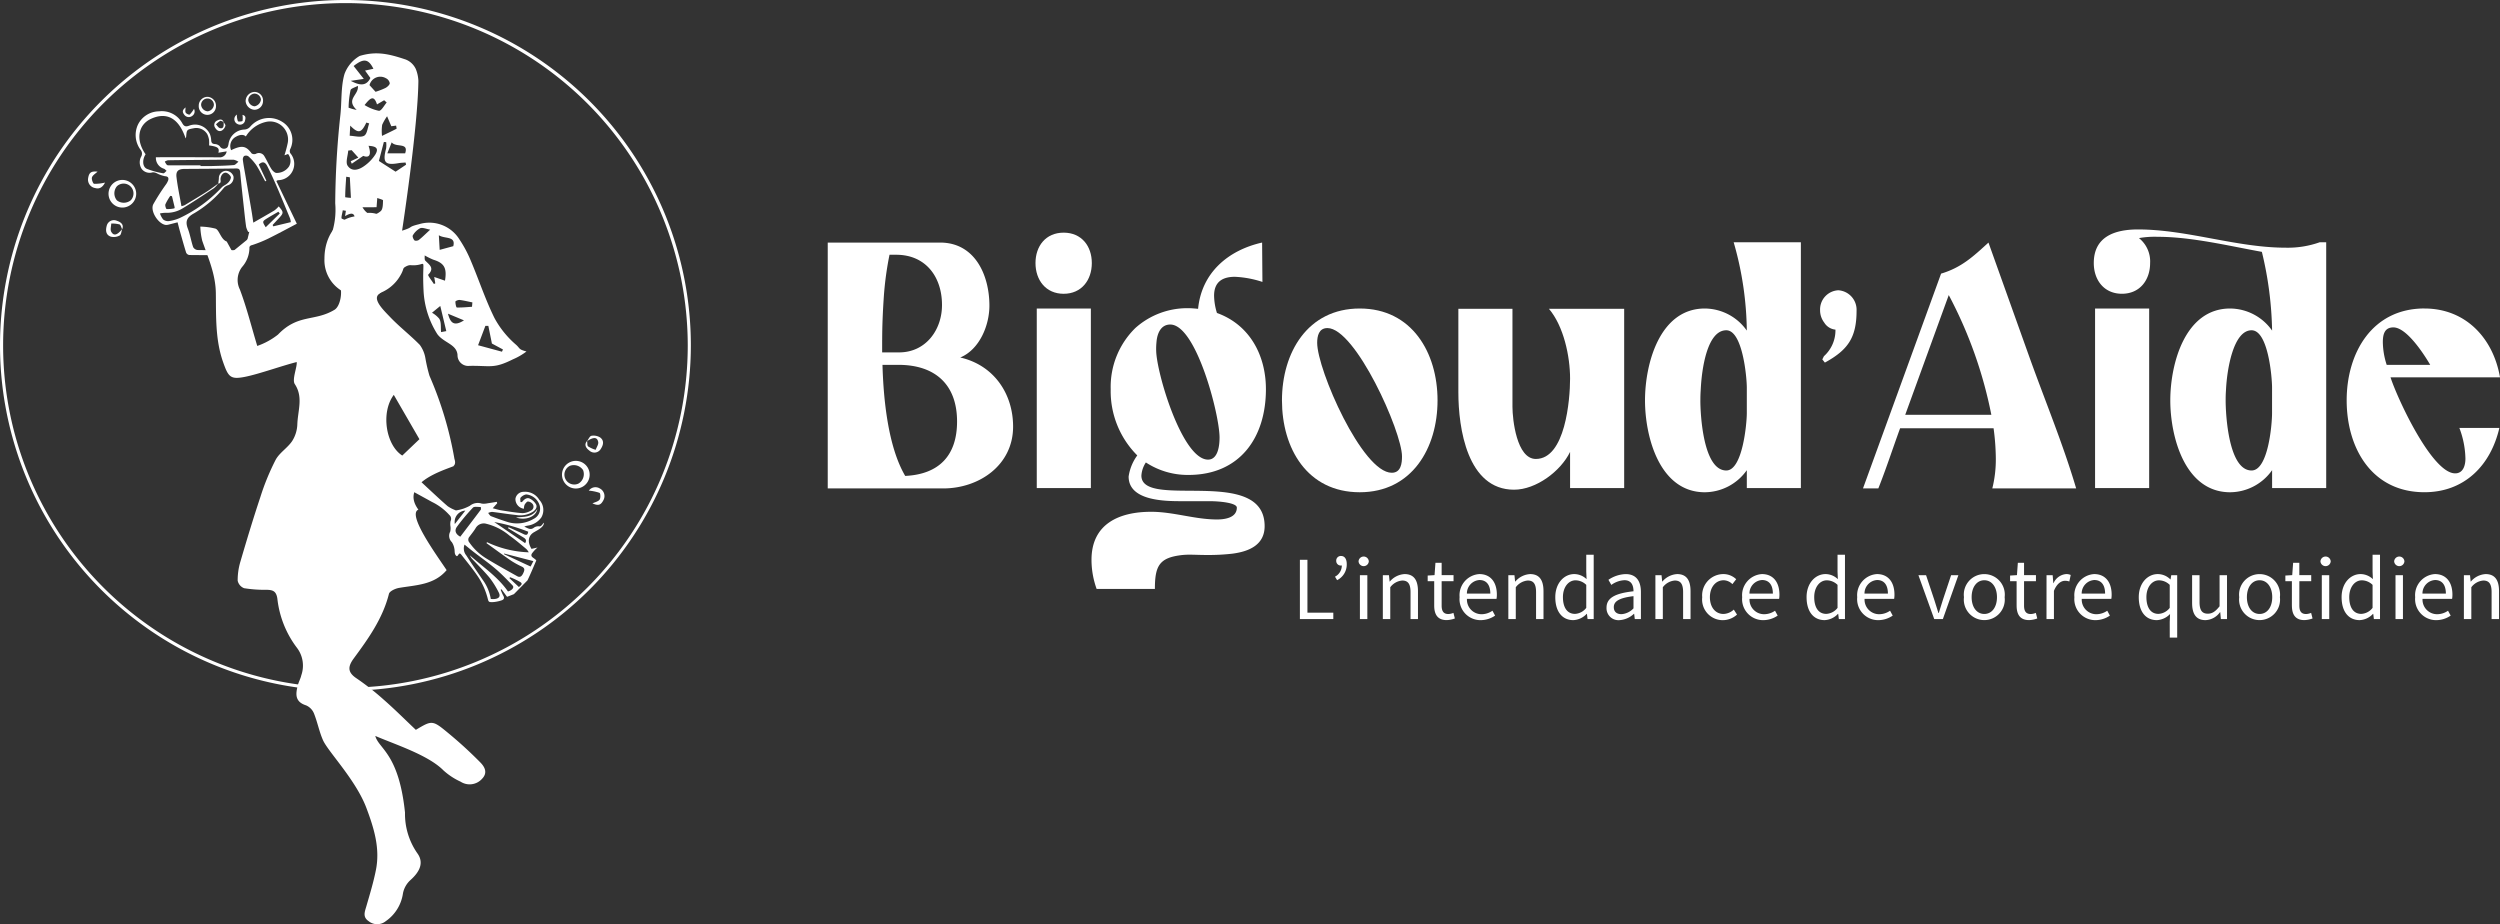 <svg xmlns="http://www.w3.org/2000/svg" xmlns:xlink="http://www.w3.org/1999/xlink" width="349.826" height="129.322" viewBox="0 0 349.826 129.322">
  <rect x="0" y="0" width="349.826" height="129.322" fill="#333333" stroke="none"/>
  <defs>
    <clipPath id="clip-path">
      <rect id="Rectangle_2" data-name="Rectangle 2" width="234" height="57.11" fill="none"/>
    </clipPath>
    <clipPath id="clip-path-2">
      <rect id="Rectangle_3" data-name="Rectangle 3" width="96.672" height="129.322" fill="#fff"/>
    </clipPath>
  </defs>
  <g id="Groupe_115" data-name="Groupe 115" transform="translate(-194.146 -3725.727)">
    <g id="Groupe_3" data-name="Groupe 3" transform="translate(309.972 3757.833)" clip-path="url(#clip-path)">
      <path id="Tracé_19" data-name="Tracé 19" d="M0,35.682V1.281H15.722c4.884,0,6.9,4.568,6.9,8.823,0,2.779-1.388,6.137-4.077,7.259,4.7,1.074,7.392,5.062,7.392,9.673,0,5.422-4.792,8.647-9.765,8.647ZM7.614,14.9v1.748H9.989c3.718,0,6-3.136,6-6.63,0-3.942-2.284-7.032-6.407-7.032H8.644a44.972,44.972,0,0,0-.8,5.913c-.135,2.015-.225,3.986-.225,6M10.84,33.934c4.7-.224,7.256-2.822,7.256-7.614,0-5.241-3.136-7.928-8.2-7.928H7.66c.133,4.748.76,11.423,3.18,15.542" transform="translate(0 0.556)" fill="#fff"/>
      <path id="Tracé_20" data-name="Tracé 20" d="M24.216.313c2.506,0,3.94,1.881,3.94,4.254s-1.434,4.3-3.94,4.3-3.942-1.926-3.942-4.3S21.706.313,24.216.313m3.806,35.743h-7.57V10.928h7.57Z" transform="translate(8.797 0.136)" fill="#fff"/>
      <path id="Tracé_21" data-name="Tracé 21" d="M34.071,38.953c3.136,0,6.137,1.075,9.23,1.075,1.073,0,2.775-.225,2.775-1.659,0-.67-2.418-.9-3.807-.9h-3.9c-2.372,0-7.435-.043-7.435-3.447a6.591,6.591,0,0,1,1.21-2.958,12.693,12.693,0,0,1-3.718-9.27,11.524,11.524,0,0,1,3.449-8.556,10.9,10.9,0,0,1,7.39-2.776c.449,0,.9.043,1.389.089.493-5.062,4.211-8.2,8.959-9.273l.044,5.511a14.214,14.214,0,0,0-3.853-.718c-1.745,0-2.911.718-2.911,2.644a8.5,8.5,0,0,0,.4,2.418c4.611,1.659,6.853,5.959,6.853,10.663,0,6.807-3.674,12-10.84,12a10.671,10.671,0,0,1-5.958-1.747,3.748,3.748,0,0,0-.627,1.837c0,4.838,17.244-1.478,17.244,7.076,0,2.554-2.061,3.539-4.524,3.853A29.613,29.613,0,0,1,42.091,45c-1.121,0-1.926-.044-2.375-.044A10.6,10.6,0,0,0,38.463,45c-3.226.358-3.853,1.477-3.853,4.748H26.458a12.031,12.031,0,0,1-.718-4.077c0-5.016,3.854-6.718,8.331-6.718m.718-22.62c0,3.044,3.628,15.319,7.256,15.319,1.434,0,1.613-2.061,1.613-3.09,0-3.226-3.269-15.813-6.9-15.813-1.345,0-1.837,1.3-1.926,2.463a9.916,9.916,0,0,0-.046,1.121" transform="translate(11.169 0.556)" fill="#fff"/>
      <path id="Tracé_22" data-name="Tracé 22" d="M55.211,7.715c7.3,0,10.885,6.183,10.885,12.858S62.512,33.427,55.211,33.427c-7.346,0-10.885-6.136-10.885-12.854,0-6.675,3.583-12.858,10.885-12.858M59.69,30.7c1.3,0,1.434-1.345,1.434-2.286,0-3.447-6.5-17.961-10.437-17.961-1.21,0-1.434,1.121-1.434,2.061,0,3.764,6.318,18.186,10.438,18.186" transform="translate(19.234 3.348)" fill="#fff"/>
      <path id="Tracé_23" data-name="Tracé 23" d="M69.11,7.747V21.454c0,1.747.581,7.3,3.271,7.3,4.12,0,4.792-8.288,4.792-11.243,0-3.136-.9-7.347-2.957-9.765H84.742V32.831h-7.57V27.769c-1.3,2.689-4.749,5.287-7.839,5.287-6.54,0-7.793-8.6-7.793-13.618V7.747Z" transform="translate(26.703 3.362)" fill="#fff"/>
      <path id="Tracé_24" data-name="Tracé 24" d="M88.128,10.522A7.249,7.249,0,0,1,94,13.612,46.2,46.2,0,0,0,92.16,1.249h9.405v34.4H94V33.144a7.249,7.249,0,0,1-5.869,3.09c-6.361,0-8.376-7.793-8.376-12.855s2.015-12.857,8.376-12.857M87.5,23.379c0,2.015.4,9.808,3.629,9.808C93.413,33.187,94,26.6,94,25.17V21.585c0-1.432-.584-8.017-2.868-8.017-2.689,0-3.45,5.42-3.583,8.377-.046.627-.046,1.12-.046,1.434" transform="translate(34.606 0.542)" fill="#fff"/>
      <path id="Tracé_25" data-name="Tracé 25" d="M96.839,8.711a2.687,2.687,0,0,1,2.552-2.775A2.736,2.736,0,0,1,101.944,8.8c0,3.808-1.253,5.511-4.435,7.257l-.357-.447.224-.449a4.857,4.857,0,0,0,1.613-3.717,2.071,2.071,0,0,1-1.569-.987,2.829,2.829,0,0,1-.581-1.748" transform="translate(42.02 2.576)" fill="#fff"/>
      <path id="Tracé_26" data-name="Tracé 26" d="M111.954,5.627c2.866-.853,4.523-2.42,6.629-4.346l5.733,16.036c2.2,6.137,4.7,12.14,6.54,18.366H119.121a16.716,16.716,0,0,0,.492-4.211,33.247,33.247,0,0,0-.314-4.209H106.22c-1.03,2.821-1.927,5.6-3.047,8.42h-2.148Zm7.032,19.752a60.754,60.754,0,0,0-5.959-16.751l-6.091,16.751Z" transform="translate(43.837 0.556)" fill="#fff"/>
      <path id="Tracé_27" data-name="Tracé 27" d="M129.727,0c6.9,0,13.8,2.554,20.694,2.554a13.326,13.326,0,0,0,4.749-.763h.9v34.4H148.5V33.686a7.242,7.242,0,0,1-5.868,3.09c-6.359,0-8.377-7.793-8.377-12.855s2.018-12.857,8.377-12.857a7.242,7.242,0,0,1,5.868,3.09,50.126,50.126,0,0,0-1.432-11.018c-4.7-.85-9.854-2.106-14.6-2.106a12.586,12.586,0,0,0-2.6.181A4.168,4.168,0,0,1,131.431,4.7c0,2.375-1.434,4.3-3.943,4.3s-3.94-1.926-3.94-4.3c0-3.763,3.046-4.7,6.18-4.7m-6,11.064h7.57V36.192h-7.57ZM142,23.921c0,1.969.4,9.808,3.628,9.808,2.329,0,2.866-6.448,2.866-8.017V22.127c0-1.432-.538-8.017-2.866-8.017-2.552,0-3.449,5.465-3.582,8.377-.046.627-.046,1.12-.046,1.434" transform="translate(53.61 0)" fill="#fff"/>
      <path id="Tracé_28" data-name="Tracé 28" d="M159.111,7.715c5.779,0,9.63,4.167,10.571,9.63H154.363c.9,2.823,5.777,13.439,9.047,13.439,1.121,0,1.434-1.118,1.434-2.061a12.68,12.68,0,0,0-.85-4.3h5.6c-1.21,5.241-4.884,9-10.482,9-7.346,0-10.885-6.137-10.885-12.855,0-6.675,3.583-12.858,10.885-12.858M153.825,15.6h6.091c-.806-1.389-3.269-5.241-5.151-5.241-1.3,0-1.478,1.075-1.478,2.1a10.7,10.7,0,0,0,.538,3.136" transform="translate(64.318 3.348)" fill="#fff"/>
      <path id="Tracé_29" data-name="Tracé 29" d="M46.075,32.237H47.13v7.4h3.621v.895H46.075Z" transform="translate(19.993 13.989)" fill="#fff"/>
      <path id="Tracé_30" data-name="Tracé 30" d="M49.5,34.762a1.762,1.762,0,0,0,.956-1.586l-.148-.836.526.642a.638.638,0,0,1-.488.219.631.631,0,0,1-.671-.637.644.644,0,0,1,.671-.7c.5,0,.8.412.8,1.143a2.446,2.446,0,0,1-1.349,2.243Z" transform="translate(21.479 13.827)" fill="#fff"/>
      <path id="Tracé_31" data-name="Tracé 31" d="M51.8,32.591a.719.719,0,0,1,1.435,0,.719.719,0,0,1-1.435,0m.189,1.936h1.04v6.141H51.99Z" transform="translate(22.477 13.852)" fill="#fff"/>
      <path id="Tracé_32" data-name="Tracé 32" d="M54.17,33.784h.857l.089.886h.034a2.925,2.925,0,0,1,2.061-1.038c1.295,0,1.876.835,1.876,2.4v3.892h-1.04V36.169c0-1.144-.346-1.635-1.159-1.635a2.324,2.324,0,0,0-1.679.942v4.449H54.17Z" transform="translate(23.505 14.594)" fill="#fff"/>
      <path id="Tracé_33" data-name="Tracé 33" d="M59.459,38.5V35.1h-.913v-.787l.961-.059.125-1.724H60.5v1.724h1.665V35.1H60.5v3.414c0,.75.241,1.184.949,1.184a2.028,2.028,0,0,0,.7-.163l.2.784a3.706,3.706,0,0,1-1.141.228c-1.306,0-1.749-.829-1.749-2.051" transform="translate(25.404 14.118)" fill="#fff"/>
      <path id="Tracé_34" data-name="Tracé 34" d="M61.66,36.862a2.964,2.964,0,0,1,2.763-3.231c1.564,0,2.451,1.126,2.451,2.884a3.269,3.269,0,0,1-.049.588H62.688a2.045,2.045,0,0,0,2.04,2.145,2.685,2.685,0,0,0,1.53-.49l.37.683a3.6,3.6,0,0,1-2.025.637,2.938,2.938,0,0,1-2.944-3.215m4.3-.5c0-1.232-.554-1.9-1.516-1.9a1.886,1.886,0,0,0-1.762,1.9Z" transform="translate(26.756 14.594)" fill="#fff"/>
      <path id="Tracé_35" data-name="Tracé 35" d="M66.416,33.784h.857l.089.886H67.4a2.925,2.925,0,0,1,2.061-1.038c1.295,0,1.876.835,1.876,2.4v3.892h-1.04V36.169c0-1.144-.346-1.635-1.159-1.635a2.324,2.324,0,0,0-1.679.942v4.449h-1.04Z" transform="translate(28.819 14.594)" fill="#fff"/>
      <path id="Tracé_36" data-name="Tracé 36" d="M71,37.682c0-1.993,1.255-3.231,2.657-3.231a2.509,2.509,0,0,1,1.719.711l-.043-1.054V31.743h1.04v9h-.857l-.089-.726H75.39a2.715,2.715,0,0,1-1.864.878C71.992,40.9,71,39.729,71,37.682m4.333,1.5V35.963a2.165,2.165,0,0,0-1.5-.638c-.982,0-1.764.946-1.764,2.347,0,1.473.609,2.349,1.685,2.349a2.116,2.116,0,0,0,1.576-.839" transform="translate(30.807 13.774)" fill="#fff"/>
      <path id="Tracé_37" data-name="Tracé 37" d="M76,38.329c0-1.336,1.154-2.006,3.773-2.291,0-.789-.265-1.55-1.269-1.55a3.378,3.378,0,0,0-1.831.66l-.407-.714a4.518,4.518,0,0,1,2.412-.8c1.5,0,2.134,1,2.134,2.525v3.768h-.859l-.086-.733h-.036a3.265,3.265,0,0,1-2.03.885A1.671,1.671,0,0,1,76,38.329m3.773.1V36.72c-2.058.247-2.755.751-2.755,1.539,0,.7.473.981,1.075.981a2.535,2.535,0,0,0,1.679-.813" transform="translate(32.976 14.594)" fill="#fff"/>
      <path id="Tracé_38" data-name="Tracé 38" d="M80.768,33.784h.857l.089.886h.034a2.925,2.925,0,0,1,2.061-1.038c1.295,0,1.876.835,1.876,2.4v3.892h-1.04V36.169c0-1.144-.346-1.635-1.159-1.635a2.324,2.324,0,0,0-1.679.942v4.449h-1.04Z" transform="translate(35.047 14.594)" fill="#fff"/>
      <path id="Tracé_39" data-name="Tracé 39" d="M85.336,36.862a2.981,2.981,0,0,1,2.955-3.231,2.587,2.587,0,0,1,1.8.72l-.532.688a1.784,1.784,0,0,0-1.22-.543c-1.111,0-1.927.958-1.927,2.366s.77,2.349,1.9,2.349a2.218,2.218,0,0,0,1.443-.611l.452.7a2.988,2.988,0,0,1-1.987.781,2.888,2.888,0,0,1-2.881-3.215" transform="translate(37.029 14.594)" fill="#fff"/>
      <path id="Tracé_40" data-name="Tracé 40" d="M89.236,36.862A2.963,2.963,0,0,1,92,33.631c1.566,0,2.451,1.126,2.451,2.884a3.42,3.42,0,0,1-.047.588H90.264a2.043,2.043,0,0,0,2.04,2.145,2.68,2.68,0,0,0,1.529-.49l.371.683a3.6,3.6,0,0,1-2.026.637,2.938,2.938,0,0,1-2.942-3.215m4.295-.5c0-1.232-.554-1.9-1.514-1.9a1.885,1.885,0,0,0-1.762,1.9Z" transform="translate(38.721 14.594)" fill="#fff"/>
      <path id="Tracé_41" data-name="Tracé 41" d="M95.52,37.682c0-1.993,1.255-3.231,2.657-3.231a2.509,2.509,0,0,1,1.719.711l-.043-1.054V31.743h1.04v9h-.857l-.089-.726h-.034a2.715,2.715,0,0,1-1.864.878c-1.534,0-2.528-1.167-2.528-3.213m4.333,1.5V35.963a2.165,2.165,0,0,0-1.5-.638c-.982,0-1.764.946-1.764,2.347,0,1.473.609,2.349,1.685,2.349a2.116,2.116,0,0,0,1.576-.839" transform="translate(41.448 13.774)" fill="#fff"/>
      <path id="Tracé_42" data-name="Tracé 42" d="M100.462,36.862a2.963,2.963,0,0,1,2.762-3.231c1.566,0,2.451,1.126,2.451,2.884a3.419,3.419,0,0,1-.047.588H101.49a2.043,2.043,0,0,0,2.04,2.145,2.68,2.68,0,0,0,1.529-.49l.371.683a3.6,3.6,0,0,1-2.026.637,2.938,2.938,0,0,1-2.942-3.215m4.295-.5c0-1.232-.553-1.9-1.514-1.9a1.885,1.885,0,0,0-1.762,1.9Z" transform="translate(43.593 14.594)" fill="#fff"/>
      <path id="Tracé_43" data-name="Tracé 43" d="M106.434,33.738h1.07l1.163,3.487c.184.6.383,1.226.566,1.811h.05c.184-.585.383-1.21.568-1.811l1.16-3.487h1.018l-2.172,6.141h-1.209Z" transform="translate(46.184 14.64)" fill="#fff"/>
      <path id="Tracé_44" data-name="Tracé 44" d="M110.879,36.862a2.869,2.869,0,1,1,5.693,0,2.867,2.867,0,1,1-5.693,0m4.619,0c0-1.408-.716-2.366-1.771-2.366s-1.774.958-1.774,2.366.717,2.349,1.774,2.349,1.771-.941,1.771-2.349" transform="translate(48.113 14.594)" fill="#fff"/>
      <path id="Tracé_45" data-name="Tracé 45" d="M116.293,38.5V35.1h-.913v-.787l.961-.059.125-1.724h.868v1.724H119V35.1h-1.665v3.414c0,.75.241,1.184.949,1.184a2.028,2.028,0,0,0,.7-.163l.2.784a3.706,3.706,0,0,1-1.141.228c-1.306,0-1.749-.829-1.749-2.051" transform="translate(50.066 14.118)" fill="#fff"/>
      <path id="Tracé_46" data-name="Tracé 46" d="M118.937,33.784h.858l.089,1.117h.034a2.116,2.116,0,0,1,1.745-1.269,1.407,1.407,0,0,1,.657.126l-.194.912a1.7,1.7,0,0,0-.6-.1c-.521,0-1.139.374-1.554,1.412v3.945h-1.04Z" transform="translate(51.609 14.594)" fill="#fff"/>
      <path id="Tracé_47" data-name="Tracé 47" d="M121.656,36.862a2.963,2.963,0,0,1,2.762-3.231c1.566,0,2.451,1.126,2.451,2.884a3.42,3.42,0,0,1-.047.588h-4.137a2.043,2.043,0,0,0,2.04,2.145,2.68,2.68,0,0,0,1.529-.49l.371.683a3.6,3.6,0,0,1-2.026.637,2.938,2.938,0,0,1-2.942-3.215m4.295-.5c0-1.232-.553-1.9-1.514-1.9a1.885,1.885,0,0,0-1.762,1.9Z" transform="translate(52.789 14.594)" fill="#fff"/>
      <path id="Tracé_48" data-name="Tracé 48" d="M132.271,40.334l.043-1.114a2.734,2.734,0,0,1-1.848.856c-1.534,0-2.528-1.167-2.528-3.213,0-1.993,1.255-3.231,2.657-3.231a2.488,2.488,0,0,1,1.754.734h.036l.1-.582h.83v8.733h-1.04Zm0-1.972V35.143a2.165,2.165,0,0,0-1.5-.638c-.982,0-1.764.946-1.764,2.347,0,1.473.609,2.349,1.685,2.349a2.116,2.116,0,0,0,1.576-.839" transform="translate(55.515 14.594)" fill="#fff"/>
      <path id="Tracé_49" data-name="Tracé 49" d="M133.143,37.628v-3.89h1.04v3.755c0,1.146.347,1.633,1.159,1.633.63,0,1.064-.31,1.645-1.034V33.738h1.041v6.14h-.86l-.087-.961h-.036a2.6,2.6,0,0,1-2.025,1.113c-1.295,0-1.876-.836-1.876-2.4" transform="translate(57.773 14.64)" fill="#fff"/>
      <path id="Tracé_50" data-name="Tracé 50" d="M137.741,36.862a2.869,2.869,0,1,1,5.693,0,2.867,2.867,0,1,1-5.693,0m4.619,0c0-1.408-.716-2.366-1.771-2.366s-1.774.958-1.774,2.366.717,2.349,1.774,2.349,1.771-.941,1.771-2.349" transform="translate(59.769 14.594)" fill="#fff"/>
      <path id="Tracé_51" data-name="Tracé 51" d="M143.156,38.5V35.1h-.913v-.787l.961-.059.125-1.724h.868v1.724h1.665V35.1H144.2v3.414c0,.75.241,1.184.949,1.184a2.028,2.028,0,0,0,.7-.163l.2.784a3.7,3.7,0,0,1-1.141.228c-1.306,0-1.749-.829-1.749-2.051" transform="translate(61.722 14.118)" fill="#fff"/>
      <path id="Tracé_52" data-name="Tracé 52" d="M145.668,32.591a.719.719,0,0,1,1.435,0,.719.719,0,0,1-1.435,0m.189,1.936h1.04v6.141h-1.04Z" transform="translate(63.208 13.852)" fill="#fff"/>
      <path id="Tracé_53" data-name="Tracé 53" d="M147.732,37.682c0-1.993,1.255-3.231,2.657-3.231a2.509,2.509,0,0,1,1.719.711l-.043-1.054V31.743h1.04v9h-.858l-.089-.726h-.034a2.715,2.715,0,0,1-1.864.878c-1.534,0-2.528-1.167-2.528-3.213m4.333,1.5V35.963a2.165,2.165,0,0,0-1.5-.638c-.982,0-1.764.946-1.764,2.347,0,1.473.609,2.349,1.685,2.349a2.116,2.116,0,0,0,1.576-.839" transform="translate(64.104 13.774)" fill="#fff"/>
      <path id="Tracé_54" data-name="Tracé 54" d="M152.861,32.591a.719.719,0,0,1,1.435,0,.719.719,0,0,1-1.435,0m.189,1.936h1.04v6.141h-1.04Z" transform="translate(66.329 13.852)" fill="#fff"/>
      <path id="Tracé_55" data-name="Tracé 55" d="M154.911,36.862a2.963,2.963,0,0,1,2.762-3.231c1.566,0,2.451,1.126,2.451,2.884a3.419,3.419,0,0,1-.047.588h-4.137a2.043,2.043,0,0,0,2.04,2.145,2.68,2.68,0,0,0,1.529-.49l.371.683a3.6,3.6,0,0,1-2.026.637,2.938,2.938,0,0,1-2.942-3.215m4.295-.5c0-1.232-.553-1.9-1.514-1.9a1.885,1.885,0,0,0-1.762,1.9Z" transform="translate(67.219 14.594)" fill="#fff"/>
      <path id="Tracé_56" data-name="Tracé 56" d="M159.666,33.784h.857l.089.886h.034a2.925,2.925,0,0,1,2.061-1.038c1.295,0,1.876.835,1.876,2.4v3.892h-1.04V36.169c0-1.144-.346-1.635-1.159-1.635a2.324,2.324,0,0,0-1.679.942v4.449h-1.04Z" transform="translate(69.282 14.594)" fill="#fff"/>
    </g>
    <g id="Groupe_93" data-name="Groupe 93" transform="translate(194.146 3725.727)">
      <g id="Groupe_5" data-name="Groupe 5" transform="translate(0 0)" clip-path="url(#clip-path-2)">
        <path id="Tracé_57" data-name="Tracé 57" d="M48.337,96.671A48.336,48.336,0,1,1,96.672,48.335,48.392,48.392,0,0,1,48.337,96.671m0-96.237a47.9,47.9,0,1,0,47.9,47.9,47.955,47.955,0,0,0-47.9-47.9" fill="#fff"/>
        <path id="Tracé_58" data-name="Tracé 58" d="M41.04,37.5l2.207-1.8a4.106,4.106,0,0,1-.851,3.935,2.972,2.972,0,0,0-.308,3.144c.95,2.513,1.6,5.137,2.433,7.9a9.908,9.908,0,0,0,2.9-1.586c2.813-2.935,5.127-1.792,7.91-3.472.843-.509,1.154-2.58.728-3.388-1.17-2.214-2.5-4.39-1.165-7.129a10.672,10.672,0,0,0,.538-4.374,121.127,121.127,0,0,1,.7-12.175c.235-1.892.063-4.123.6-5.936A4.849,4.849,0,0,1,58.856,10.1c2.376-.72,4.161-.261,6.439.5A2.608,2.608,0,0,1,66.7,11.913a4.973,4.973,0,0,1,.369,1.661c-.067,6.511-2.211,20.506-2.28,20.977,1.734-.541.672-.485,2.369-.906a4.962,4.962,0,0,1,5.658,2.132,17.034,17.034,0,0,1,1.613,3.037c1.117,2.645,2.018,5.393,3.287,7.961a13.2,13.2,0,0,0,3.023,3.74c.606.55.318.633,1.455.939a8.838,8.838,0,0,1-1.912,1.106c-2.684,1.342-3.1.863-6.037.906a1.5,1.5,0,0,1-1.7-1.533c-.125-1.505-1.911-1.676-2.822-2.9a12.485,12.485,0,0,1-1.933-6.113c-.258-5.272.725-3.339-1.791-3.541-1.33-.106-3.353,3.23-4.427,4.025-1,.739.685,2.333,1.546,3.237,1.307,1.37,2.826,2.537,4.151,3.893a4.373,4.373,0,0,1,.775,1.824,21.666,21.666,0,0,0,.578,2.5,50.429,50.429,0,0,1,3.493,11.638c.323.925-.339,1.027-.08.992-1.677.671-7.646,2.482-4.963,6.1-1.636.639,2.591,6.414,3.949,8.461-1.755,2.082-4.274,2.081-6.66,2.488-.521.089-1.317.452-1.413.833-.866,3.441-2.865,6.242-4.91,9.016-.827,1.123-.934,1.934.367,2.8a37.111,37.111,0,0,1,3.838,3.014c1.5,1.312,2.907,2.72,4.47,4.2,2.281-1.357,2.312-1.395,4.6.506a58.511,58.511,0,0,1,4.427,4.056c.565.578,1.091,1.408.239,2.287a2.33,2.33,0,0,1-3,.406,9.4,9.4,0,0,1-2.395-1.573c-2.133-2.162-6.731-3.618-9.546-4.831.476,1.824,3.289,2.392,4.159,10.733a9.62,9.62,0,0,0,1.724,5.683c.947,1.3.369,2.569-.971,3.761a3.375,3.375,0,0,0-1.036,1.834,5.714,5.714,0,0,1-2.419,3.917,1.9,1.9,0,0,1-2.4-.017c-.841-.581-.534-1.293-.314-2.053.49-1.693,1.008-3.387,1.348-5.114.6-3.026-.279-5.853-1.333-8.658-1.482-3.941-5.357-7.873-6.075-9.491-.533-1.2-.773-2.527-1.266-3.749a2.09,2.09,0,0,0-1.1-1.122c-1.612-.513-1.466-1.632-1.145-2.849.122-.462.371-.893.474-1.357a4.106,4.106,0,0,0-.618-3.862,13.873,13.873,0,0,1-2.731-6.869c-.155-1.062-.645-1.22-1.507-1.234a18.285,18.285,0,0,1-3.146-.225,1.449,1.449,0,0,1-.9-1.054,9.066,9.066,0,0,1,.388-2.685c.887-3.032,1.8-6.06,2.8-9.056a33.153,33.153,0,0,1,2.122-5.164c.534-.994,1.652-1.657,2.3-2.61a4.617,4.617,0,0,0,.736-2.331c.069-2,.858-3.831-.354-5.661-.418-.631.356-2.419.268-3.085-2,.5-5.249,1.669-7.194,2.061-2.08.419-2.367.044-3.1-2.033-1.116-3.163-.977-6.439-1.021-9.677-.037-2.645-1.069-4.924-1.9-7.31a9.884,9.884,0,0,1-.274-1.994,9.377,9.377,0,0,1,2.132.286c.537.2.756,1.526,1.563,1.8m27.666,1.926c-.5-.882-.941-.647-1.259.169-2.2-2.146,2.344-2.668,1.526-2.132.528.614.962,1.58,1.609,1.755.81.219-2.752.312-1.843.163.025.274-.054.648.094.8.558.582,1.33,1.031.4,1.963-.086.087.514.853.8,1.305l.192-.1c-.051-.306-.1-.611-.149-.887l1.507.521c.3-1.8-.12-2.467-1.637-2.94a9.79,9.79,0,0,1-1.241-.619m-.7,25.737-3.585-6.2c-1.843,2.454-1.116,7.027,1.187,8.492l2.4-2.289M59.359,24.081l-1.613,1.1-.146-.35,1.067-.5-.936-1.046-.481.059c-.048.722-.4,1.648-.079,2.122.622.922,1.639.551,2.4-.021a5.741,5.741,0,0,0,1.454-1.523c.6-.973.015-1.181-.928-1.248.482,1.451-.036,1.694-.742,1.412M58.008,11.51l1.42,1.8-1.83.275c1.086.557,2.116.893,2.756-.395l-.747-1.042,1.17-.252c-.7-1.412-1.378-1.487-2.77-.386M75.422,50.58l3.343.906q.069-.156.137-.313l-1.546-.831c-.162-.8-.33-1.637-.5-2.471h-.412l-1.024,2.71m-5.174-1.839.728-.137q-.553-2.313-1.107-4.626l.618.815-1.511,1.239a3.729,3.729,0,0,1,1.007.828c.316.475.193,1.243.265,1.881m-11-17.467c.765,1.294,1.717,1.261,2.553.538.316-.273.3-.981.323-1.5,0-.1-.524-.224-.807-.337-.032.428-.064.855-.1,1.294Zm6.1-5.962-.075-.3c-.314.027-.632.028-.941.084-1.928.345-2.3-.087-1.776-2.051a3.567,3.567,0,0,0,.01-.883l-.327-.024c-.241.922-.482,1.845-.695,2.658l2.336,1.5,1.468-.982M61.08,15.118a10.759,10.759,0,0,0,1.383-.537c.259-.143.593-.433.6-.669a.962.962,0,0,0-.549-.7,1.555,1.555,0,0,0-2.283.975l.847.935m-3.548,4.72-.074,1.425c.687.023,1.507.283,2.02,0,.425-.238.487-1.123.71-1.722l-.4-.122c-.7,1.483-1.119,1.581-2.258.424m1.082,14.247c1.041.783,3.155.85,3.672.266a.819.819,0,0,0,.148-.737c-.091-.163-.675-.252-.683-.229-.492,1.234-1.152.826-1.936.3-.176-.118-.648.2-1.2.4m.929-17.124a6.113,6.113,0,0,0,2.01.81c.357,0,.722-.752,1.084-1.166l-.356-.318-1,.586c-.438-1.365-.946-.9-1.74.089m3.743,2.97-.591-1.4A6.966,6.966,0,0,0,62,19.739a6.4,6.4,0,0,0-.021,1.55c.848-.413,1.445-.693,2.026-1,.042-.022-.028-.255-.052-.44l-.67.086m8.668,16.787c.385-1.471-1.21-.989-2.02-1.534.038.665.076,1.33.117,2.048l1.9-.515M58.6,14.283c-.418.234-.963.36-1.025.607a12.688,12.688,0,0,0-.272,2.452,6.5,6.5,0,0,0,1.134.313c-1.606-1.522.344-2.078.163-3.372m6.617,9.441c.533-1.583-1.282-.758-1.883-1.534l-.61,1.534Zm3.507,10.683c-.555-.094-1.051-.333-1.408-.2a2.6,2.6,0,0,0-1.023,1c-.09.13.063.524.219.692.09.1.468.065.61-.044.46-.356.871-.774,1.6-1.445M57.47,27.08l-.5-.078c-.063.957-.138,1.913-.142,2.869a5.83,5.83,0,0,0,.8.085c-.06-1.132-.105-2-.151-2.876M74.572,45.2l.053-.615c-.6-.118-1.186-.266-1.786-.339-.195-.024-.584.138-.588.228-.012.285.108.823.191.826.708.021,1.42-.054,2.13-.1M56.93,31.767l-.442-.07c-.055.406-.271,1.089-.136,1.167a8.524,8.524,0,0,0,1.8.6c.19-1.561-.478-1.468-1.341-.947.054-.355.084-.554.115-.753M73.448,47.1l-2.241-.932c.3,1.083.7,1.918,2.241.932" transform="translate(-8.524 -2.272)" fill="#fff"/>
        <path id="Tracé_59" data-name="Tracé 59" d="M91.531,94.219c-.991.478-1.112,1.426-.5,2.411l.845-.19a4.269,4.269,0,0,0-.805.864c-.25.5.36.568.628.948-.39.888-.781,1.85-1.231,2.782l-1.9,1.931-.959.372-.781-1.054-.12.064c.123.277.225.566.374.828.206.36.064.57-.273.669a4.811,4.811,0,0,1-1.113.23c-.765.035-.657-.035-.862-.744a9.992,9.992,0,0,0-1.154-2.6c-.736-1.146-1.626-2.195-2.461-3.277-.361-.469-.39.16-.643.2-.392-.244-.256-.68-.341-1.046a2.345,2.345,0,0,0-.351-.915,1.236,1.236,0,0,1-.229-1.481,1.923,1.923,0,0,0,.039-.7,2.091,2.091,0,0,1,.011-.772.7.7,0,0,0-.162-.84,7.945,7.945,0,0,0-2.433-1.833c-1.657-.915-3.321-1.814-4.967-2.747-.357-.2-.8-.408-.716-.972a1.461,1.461,0,0,1,.956-1.306,1.209,1.209,0,0,1,.981.193c1.15,1,2.245,2.053,3.362,3.086.853.787,1.7,1.585,2.577,2.34a4.86,4.86,0,0,0,1,.527.322.322,0,0,0,.2.056,5.721,5.721,0,0,0,1.9-.644,1.751,1.751,0,0,1,1.679-.3,2.5,2.5,0,0,0,.818-.051c.425-.057.847-.133,1.272-.2.02.063.041.127.061.189l-.631.706c.437.11.809.233,1.192.292.99.155,1.981.328,2.979.395a2.487,2.487,0,0,0,1.169-.353.61.61,0,0,0,.269-.891A.946.946,0,0,0,90.541,90c-.157-.008-.367.271-.482.463a1.565,1.565,0,0,0-.092.552,1.366,1.366,0,0,1-1.186-1.4,1.16,1.16,0,0,1,1.174-.97,2.3,2.3,0,0,1,2.158,1.113,2.085,2.085,0,0,1,.293,2.471,2.822,2.822,0,0,1-1.9,1.145,1.554,1.554,0,0,0-.492.155c.442.139.827.547,1.352.134a1.053,1.053,0,0,1,.743-.186c.4.067.646-.737.642-.416-.006.553-1.142,1.1-1.142,1.1m-.965,2.947a2.279,2.279,0,0,0-.34-.463c-.774-.637-1.534-1.3-2.355-1.871a7.937,7.937,0,0,0-3.211-1.647,1.308,1.308,0,0,0-1.518.586c-.256.431-.584.818-.881,1.223a.6.6,0,0,0-.005.8,7.887,7.887,0,0,0,2.449,2.283c1.389.85,2.819,1.635,4.24,2.432.444.249.679-.059.843-.409s.307-.682-.172-.922a12.585,12.585,0,0,1-1.5-.818c-1.172-.805-2.314-1.65-3.468-2.479.027-.043.052-.087.078-.13a14.739,14.739,0,0,0,5.845,1.418m-5.315,6.534c.195,0,.368.018.538,0,.644-.072.856-.393.553-.953a12.345,12.345,0,0,0-1.262-2.021c-.778-.941-1.662-1.8-2.492-2.694a2.5,2.5,0,0,1-.272-.448c1.858,1.649,3.93,3.023,5.336,5.061.62-.188.909-.568.641-.848-.764-.794-1.527-1.595-2.364-2.308-.971-.828-2.023-1.561-3.034-2.342-.43-.332-.849-.682-1.32-1.061a1.516,1.516,0,0,0,.25,1.516c.744,1.164,1.53,2.3,2.313,3.442a6.282,6.282,0,0,1,1.114,2.658m4.154-13.572.195.011c.044-.048.09-.1.133-.145.271-.311.626-.535,1-.33a2.019,2.019,0,0,1,.86.816c.173.375-.07.745-.445,1a3.334,3.334,0,0,1-2.329.467c-1.133-.119-2.257-.307-3.388-.44a1.587,1.587,0,0,0-.554.153c.136.154.242.384.412.449q1.187.461,2.4.841a4.554,4.554,0,0,0,3.557-.469,1.585,1.585,0,0,0,.837-1.879,2.179,2.179,0,0,0-1.889-1.54,1.376,1.376,0,0,0-.764.442c-.108.118-.027.41-.031.624m-8.42,4.851c.97-1.273,1.925-2.517,2.864-3.773.064-.083.007-.256.006-.386-.377.022-.909-.106-1.1.094a27.548,27.548,0,0,0-2.221,2.651c-.407.544-.206,1.064.454,1.414m9.5-.7a24.566,24.566,0,0,0-4.75-1.351l4.319,2.954c.264-.409.056-.622-.256-.807-.714-.427-1.425-.86-2.136-1.288l.073-.135c.705.321,1.417.626,2.112.968.39.192.582.111.639-.34m.728,4.116-4.092-1.061c-.012.027-.026.054-.04.081L90.9,99.1l.387-.752m-9.513-7.074A1.586,1.586,0,0,0,80.3,93.151c.5-.636.965-1.233,1.471-1.879m7.5,10.7c.208-.216.6-.413.216-.682a9.038,9.038,0,0,0-1.458-.694l-.092.131,1.334,1.244" transform="translate(-16.655 -19.825)" fill="#fff"/>
        <path id="Tracé_60" data-name="Tracé 60" d="M97.147,92.9c-.171,1.1-1.708,1.649-2.989,1.173,1.065-.12,2.241.072,2.989-1.173" transform="translate(-21.96 -21.666)" fill="#fff"/>
        <path id="Tracé_61" data-name="Tracé 61" d="M44.442,30.066l2.865,5.975c-1.33.7-2.652,1.416-4,2.082a17.5,17.5,0,0,1-2.234.9.693.693,0,0,0-.57.643.782.782,0,0,1-.915.809c-2.442-.038-4.886-.026-7.329-.056a.591.591,0,0,1-.438-.327c-.322-1.025-.606-2.063-.9-3.1-.1-.357-.187-.718-.3-1.146-.407.1-.794.206-1.184.3a1.4,1.4,0,0,1-.462.067c-1.061-.125-2.227-1.961-1.751-2.9a30.69,30.69,0,0,1,1.7-2.673,2.481,2.481,0,0,0,.391-.7c.074-.312-.013-.524-.457-.546a4.351,4.351,0,0,1-1.127-.4,1.219,1.219,0,0,0-.583-.149,1.4,1.4,0,0,1-1.54-.459,1.681,1.681,0,0,1-.073-1.747.839.839,0,0,0-.094-.947,3.44,3.44,0,0,1-.36-3.527,3.311,3.311,0,0,1,2.944-1.851A3.253,3.253,0,0,1,31.29,22c.291.514.58.46,1.008.3a2.289,2.289,0,0,1,2.855,1.224,2.847,2.847,0,0,1,.172.86c.025.334.148.476.5.508a1.024,1.024,0,0,1,.711.316.661.661,0,0,0,.965.219c.151-.07.233-.392.259-.61A2.335,2.335,0,0,1,39.9,22.864a1.15,1.15,0,0,0,.906-.426,3.449,3.449,0,0,1,4.447-.66A2.946,2.946,0,0,1,46.384,25.6a.674.674,0,0,0,0,.56,2.289,2.289,0,0,1-1.714,3.789,1.176,1.176,0,0,0-.228.112m-8.117.342a3.789,3.789,0,0,1-.616.666c-1.431.95-2.861,1.9-4.331,2.791a4.244,4.244,0,0,1-2.467.652,4.147,4.147,0,0,0-.757.092,2.815,2.815,0,0,0,.442.834,1.088,1.088,0,0,0,.8.235,5.836,5.836,0,0,0,1.46-.4,19.176,19.176,0,0,0,5.958-4.335c.227-.228.57-.341.8-.57a1.361,1.361,0,0,0,.472-.78c0-.223-.311-.53-.555-.643-.416-.191-.849.243-.9.8-.023.258.162.633-.321.681.03-.248.081-.495.087-.743a1.028,1.028,0,0,1,.985-1.048,1.131,1.131,0,0,1,1.063.784,1.111,1.111,0,0,1-.712,1.215,1.45,1.45,0,0,0-.593.336,15.656,15.656,0,0,1-4.187,3.6c-.994.545-1.3,1.086-.9,2.145.32.837.459,1.741.745,2.593a.811.811,0,0,0,.618.413q3.046.054,6.092.013a.779.779,0,0,0,.581-.421c.235-.7.386-1.426.569-2.143l-.15.027a2.983,2.983,0,0,1-.288-.692c-.121-.817-.205-1.639-.294-2.46-.187-1.72-.385-3.439-.541-5.163-.038-.422-.141-.58-.593-.572-2.405.039-4.811.046-7.216.064-.836.006-1.207.3-1.108,1.143.159,1.35.451,2.683.694,4.069a2.424,2.424,0,0,0,.441-.136c1.022-.616,2.049-1.227,3.056-1.868.573-.363,1.113-.781,1.668-1.174M31.746,24.1c-1.085-3.224-2.985-3.606-4.872-2.724-1.729.81-2.184,2.869-.729,4.948-.48.742-.458,1.744.176,2.035a10.92,10.92,0,0,0,2.3.626c.125.026.309-.221.465-.341-.133-.106-.252-.269-.4-.307a1.579,1.579,0,0,1-1.1-1.6h.279c2.859,0,5.716-.007,8.574.015a.975.975,0,0,0,1.051-.837l-1.161.192c.177-.646-.066-.857-1.3-1.021a5.014,5.014,0,0,0-.009-.8,2.878,2.878,0,0,0-.247-.778,1.79,1.79,0,0,0-1.87-.831c-1.005.188-1,.188-1.085,1.219a1.214,1.214,0,0,1-.068.2m13.827,2.371a17.939,17.939,0,0,0,.461-1.741,2.529,2.529,0,0,0-3.116-2.916,4.457,4.457,0,0,0-2.753,2.024c-.321-.324-.858-.287-1.479.092a1.466,1.466,0,0,0-.577,1.824c1.517-.733,2.089-.61,2.873.452a.641.641,0,0,0,.58.064.875.875,0,0,1,1.221.363c.342.568.6,1.188.96,1.744.16.249.482.568.719.561a2.076,2.076,0,0,0,1.757-.917,1.557,1.557,0,0,0-.143-1.734l-.5.183m.889,9.358a3.038,3.038,0,0,0-.1-.5c-.6-1.449-1.187-2.9-1.807-4.341-.434-1.006-.886-2.006-1.379-2.984-.327-.646-.692-.7-1.2-.245l1.064,2.279-.168.073c-.409-.752-.779-1.528-1.24-2.247a6.874,6.874,0,0,0-1.116-1.255.622.622,0,0,0-.6-.032.689.689,0,0,0-.165.562c.082.662.211,1.318.324,1.976.3,1.717.6,3.433.889,5.15.088.516.158,1.035.247,1.631,1.034-.6,2-1.139,2.957-1.713a3.825,3.825,0,0,0,.6-.564c.725.84.724.916-.082,1.771-.26.276-.516.555-.774.833l.093.19,2.449-.588m-12.63-7.949v.1c.511,0,1.023.012,1.534,0,1.041-.031,2.085-.051,3.123-.138.228-.019.433-.3.649-.461a1.9,1.9,0,0,0-.653-.282c-1.475-.015-2.951.008-4.426.02-1.593.013-3.186.023-4.779.051a1.33,1.33,0,0,0-.443.191,1.916,1.916,0,0,0,.291.459c.084.074.261.059.4.06q2.154,0,4.308,0m-4,4.315-.231-.047a8.076,8.076,0,0,0-.686,1.178c-.072.184.082.656.177.669a3.987,3.987,0,0,0,1.066-.094c.024,0,.058-.108.048-.156-.12-.518-.248-1.034-.373-1.55m15.083,2.426-.193-.251c-.507.3-1.021.58-1.519.89-.755.471-.751.478-.253,1.281l1.965-1.92" transform="translate(-5.772 -4.735)" fill="#fff"/>
        <path id="Tracé_62" data-name="Tracé 62" d="M47.258,18.019a1.218,1.218,0,0,1-1.2,1.254,1.323,1.323,0,0,1-1.234-1.2,1.3,1.3,0,0,1,1.243-1.3,1.2,1.2,0,0,1,1.194,1.252m-2.069-.1a.984.984,0,0,0,.889.86,1.107,1.107,0,0,0,.888-.947.917.917,0,0,0-.9-.828.934.934,0,0,0-.876.915" transform="translate(-10.453 -3.91)" fill="#fff"/>
        <path id="Tracé_63" data-name="Tracé 63" d="M38.682,18.962a1.207,1.207,0,1,1-2.412-.039,1.232,1.232,0,0,1,1.225-1.251,1.25,1.25,0,0,1,1.188,1.29M36.6,18.8a1,1,0,0,0,.92.9,1.012,1.012,0,0,0,.87-.9.895.895,0,0,0-1.79,0" transform="translate(-8.459 -4.122)" fill="#fff"/>
        <path id="Tracé_64" data-name="Tracé 64" d="M40.39,22.13c.1.192.309.416.266.568a1.138,1.138,0,0,1-.484.653c-.424.219-.744-.038-.967-.413a.672.672,0,0,1,.32-.991c.239-.128.682-.282.879.2-.165-.051-.37-.188-.486-.133a2.77,2.77,0,0,0-.577.483c.178.179.328.46.538.516.451.12.606-.176.511-.881" transform="translate(-9.117 -5.089)" fill="#fff"/>
        <path id="Tracé_65" data-name="Tracé 65" d="M43.153,20.9a.289.289,0,0,0-.034.111,2.379,2.379,0,0,0,.149.827c.049.087.622.033.643-.044a2.774,2.774,0,0,0-.008-.846c.584.134.409.584.327.922a.719.719,0,0,1-1.02.36.743.743,0,0,1-.058-1.33" transform="translate(-9.975 -4.875)" fill="#fff"/>
        <path id="Tracé_66" data-name="Tracé 66" d="M33.747,19.608c0,.254-.077.539.025.732.081.153.482.324.557.261a3.972,3.972,0,0,0,.6-.792.744.744,0,0,1-.258.988.773.773,0,0,1-1.1-.166c-.313-.421-.266-.649.171-1.023" transform="translate(-7.784 -4.573)" fill="#fff"/>
        <path id="Tracé_67" data-name="Tracé 67" d="M69.436,45.319c0,3.253-2.057,5.278-4.992,5.278a4.99,4.99,0,0,1-5.232-5.232c0-3.253,1.977-5.936,4.911-5.936a5.624,5.624,0,0,1,5.313,5.89" transform="translate(-13.81 -9.196)" fill="#fff"/>
        <path id="Tracé_68" data-name="Tracé 68" d="M68.208,40.075c1.906,2.471,3.164,5.259,1.886,7.432a5.6,5.6,0,0,1-7.706,2.185c-2.471-1.582-3.029-5.124-1.244-7.913s5.249-4.056,7.064-1.7" transform="translate(-14.016 -9.059)" fill="#fff"/>
        <path id="Tracé_69" data-name="Tracé 69" d="M102.707,86.777a1.934,1.934,0,1,0,1-2.509,1.926,1.926,0,0,0-1,2.509m2.8-1.383a1.542,1.542,0,0,1-.637,1.879,1.378,1.378,0,0,1-1.193-2.485,1.559,1.559,0,0,1,1.83.606" transform="translate(-23.916 -19.611)" fill="#fff"/>
        <path id="Tracé_70" data-name="Tracé 70" d="M107.074,80.242c-.534.592-.024,1.1.314,1.351a1.034,1.034,0,0,0,1.589-.216c.371-.561.514-1.176-.073-1.618a1.748,1.748,0,0,0-1.23-.235c-.234.041-.4.465-.6.73l0-.011m1.553.151c.062.33-.227.725-.357,1.092a4.3,4.3,0,0,1-1.056-.478c-.149-.121-.1-.482-.138-.744.908-.592,1.419-.571,1.551.13" transform="translate(-24.918 -18.541)" fill="#fff"/>
        <path id="Tracé_71" data-name="Tracé 71" d="M108.953,89.7c.136.064.169.735.009.949-.2.268-.647.353-1,.522.81.358,1.158.27,1.534-.445a1.191,1.191,0,0,0-.5-1.638,1.146,1.146,0,0,0-1.543.3,6.217,6.217,0,0,1,1.5.311" transform="translate(-25.06 -20.734)" fill="#fff"/>
        <path id="Tracé_72" data-name="Tracé 72" d="M23.226,33.53a1.934,1.934,0,1,0-.163,2.7,1.925,1.925,0,0,0,.163-2.7M21,35.719a1.543,1.543,0,0,1,.018-1.984,1.379,1.379,0,0,1,1.911,1.987,1.56,1.56,0,0,1-1.928,0" transform="translate(-4.644 -7.686)" fill="#fff"/>
        <path id="Tracé_73" data-name="Tracé 73" d="M21.61,41.463c.322-.73-.323-1.057-.721-1.185a1.033,1.033,0,0,0-1.441.7c-.177.648-.122,1.277.574,1.514a1.747,1.747,0,0,0,1.242-.161c.21-.112.237-.567.34-.88l0,.011m-1.523.342c-.163-.294-.011-.761,0-1.149a4.269,4.269,0,0,1,1.153.124c.179.068.248.425.363.663-.678.847-1.169.986-1.514.361" transform="translate(-4.516 -9.376)" fill="#fff"/>
        <path id="Tracé_74" data-name="Tracé 74" d="M16.917,33.024c-.15-.018-.39-.645-.305-.9.106-.317.5-.538.786-.808-.882-.087-1.185.106-1.318.9a1.19,1.19,0,0,0,.991,1.4c.693.2,1.106-.253,1.371-.768a6.214,6.214,0,0,1-1.524.174" transform="translate(-3.745 -7.299)" fill="#fff"/>
      </g>
    </g>
  </g>
</svg>
